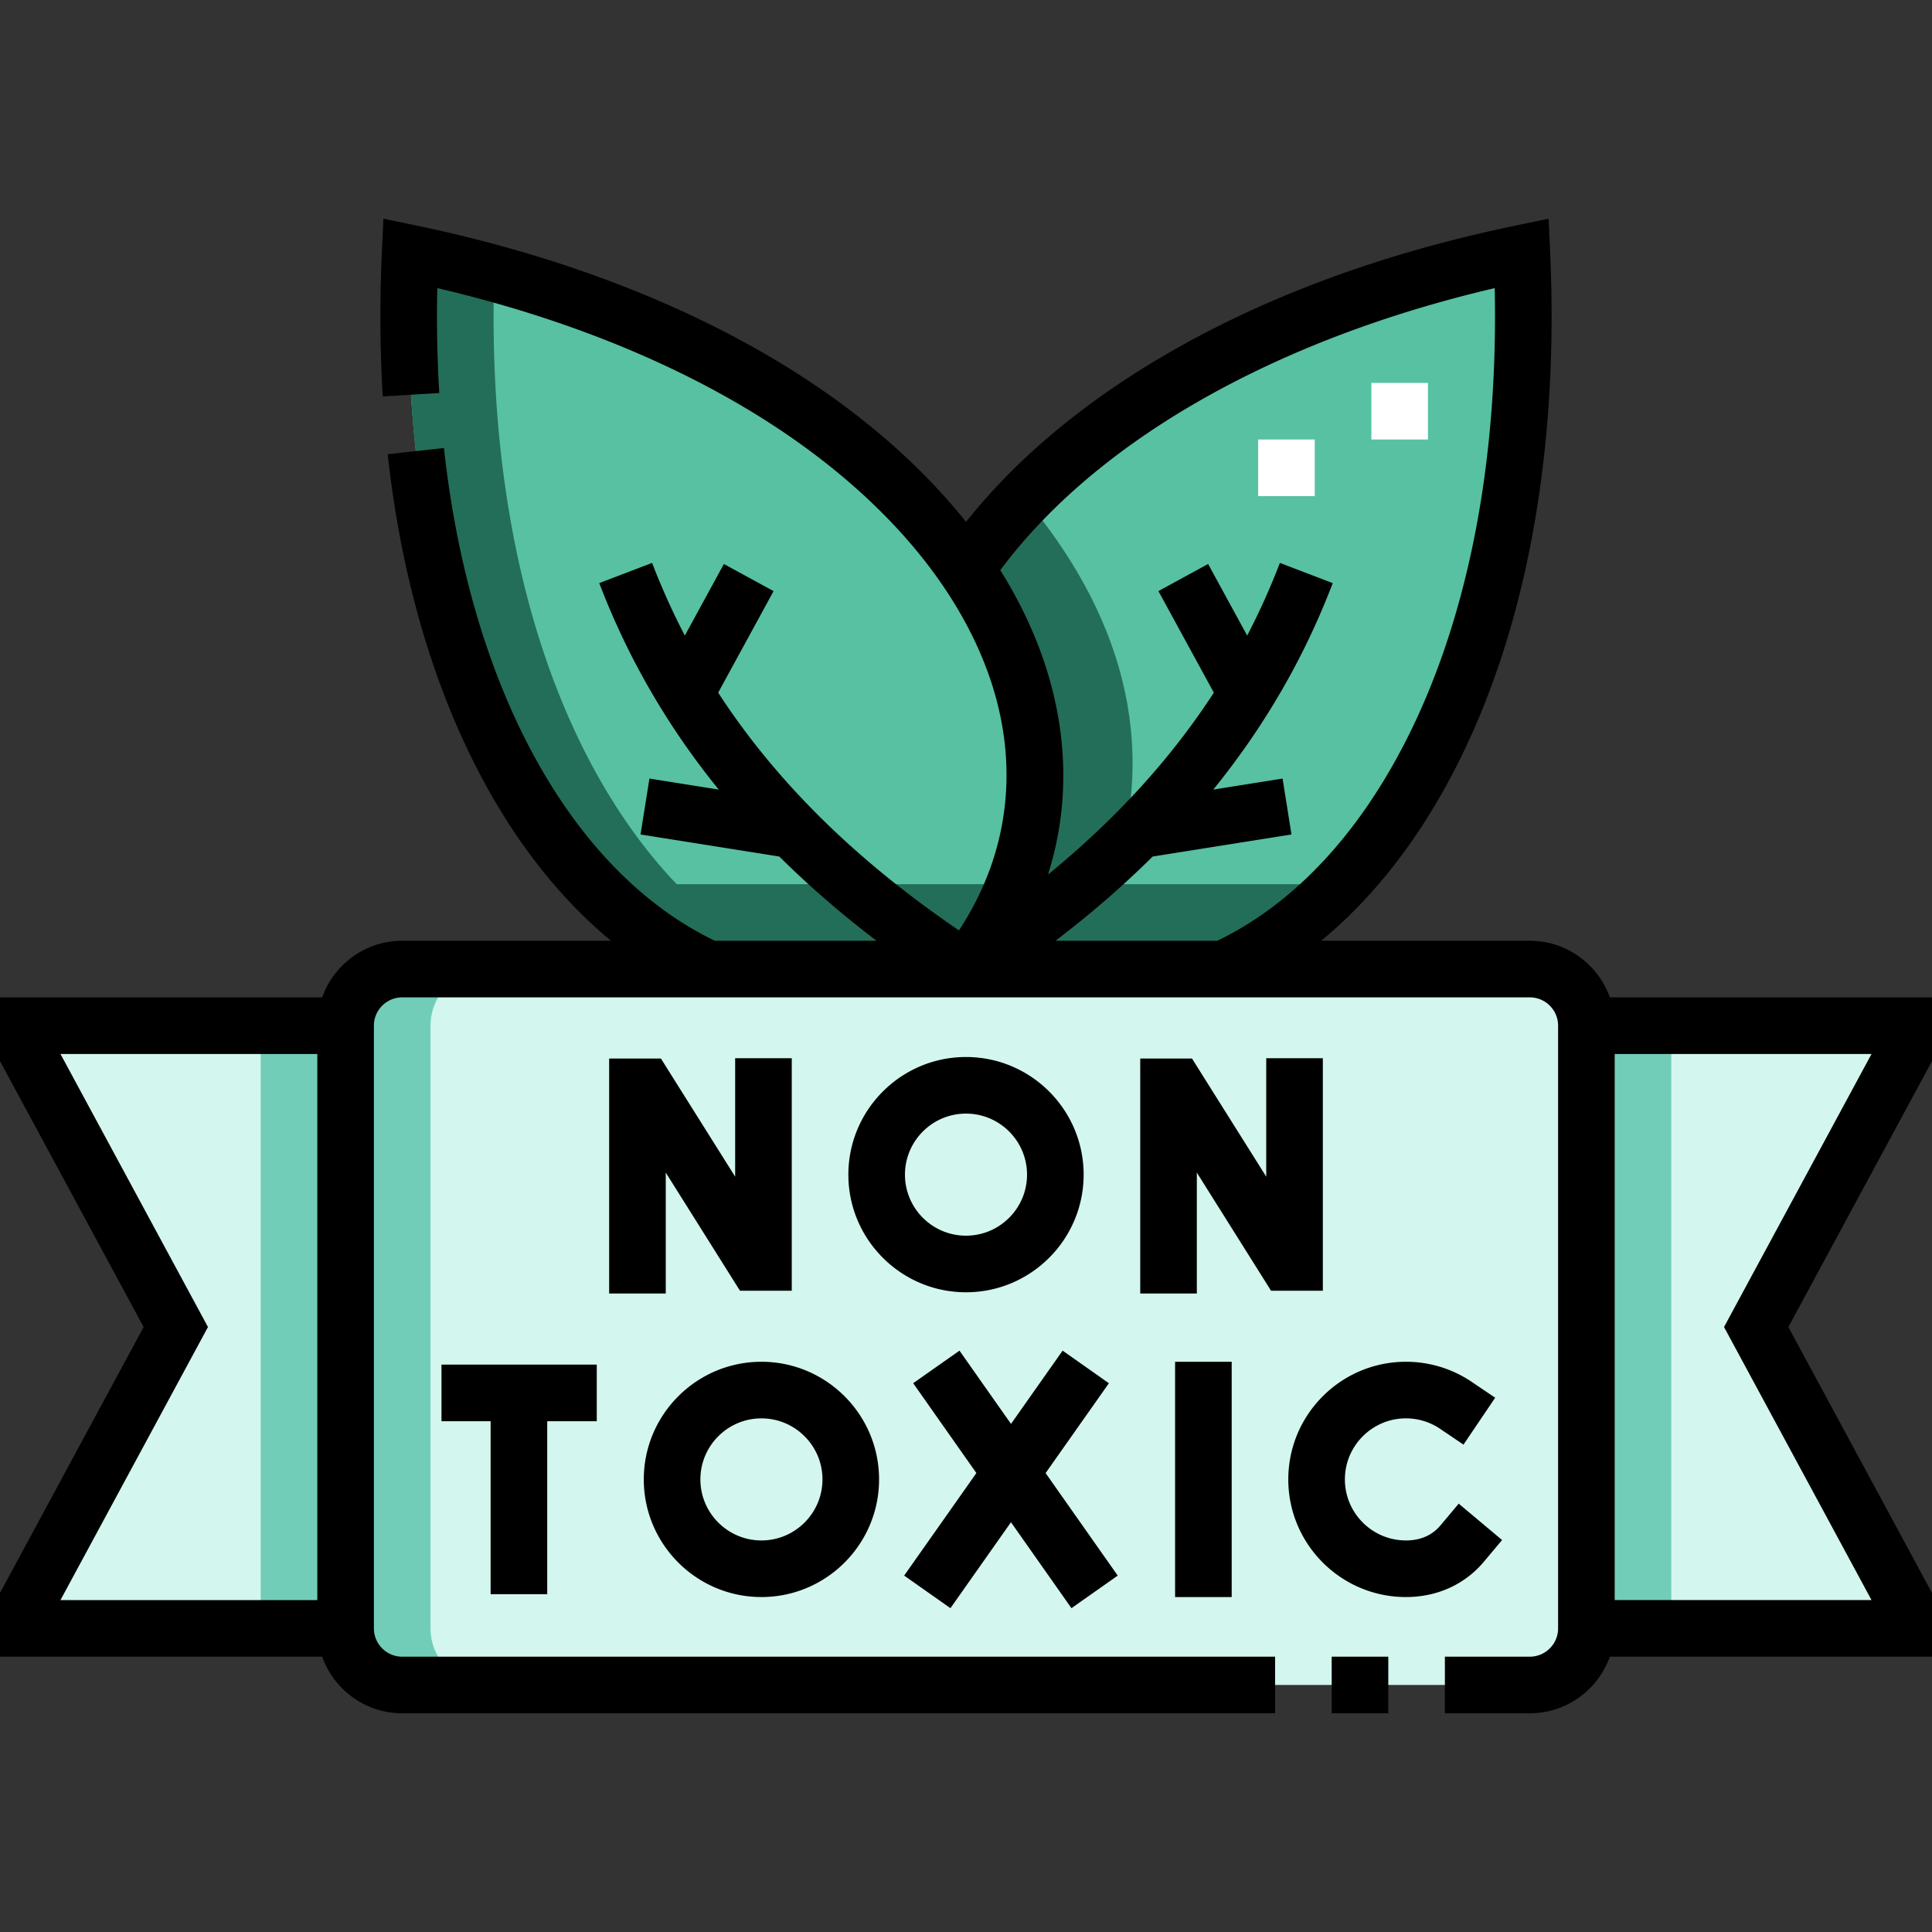 <svg class="" xml:space="preserve" style="enable-background:new 0 0 512 512" viewBox="0 0 512 512" y="0" x="0" height="512" width="512" xmlns:xlink="http://www.w3.org/1999/xlink" version="1.1" xmlns="http://www.w3.org/2000/svg"><rect x="0" y="0" width="512" height="512" fill="#333333" stroke="none"/><g><g clip-rule="evenodd" fill-rule="evenodd"><path data-sanitized-data-original="#aae79a" data-original="#aae79a" opacity="1" d="M256 256.814c24.845-31.821 23.927-70.878.008-105.91-25.01-36.629-75.166-68.857-147.314-83.814-4.58 99.514 31.392 167.891 79.021 189.723H256z" fill="#57c1a2"></path><path data-sanitized-data-original="#aae79a" data-original="#aae79a" opacity="1" d="M403.306 67.091c-72.147 14.956-122.288 47.186-147.298 83.814 23.92 35.032 24.837 74.089-.008 105.91h68.285c47.63-21.833 83.601-90.21 79.021-189.724z" fill="#57c1a2"></path><path class="" data-sanitized-data-original="#6ad34d" data-original="#6ad34d" opacity="1" d="M271.544 132.036c-5.945 6.106-11.132 12.419-15.536 18.868 23.92 35.032 24.837 74.089-.008 105.91h68.285c11.041-5.061 21.454-12.628 30.883-22.5H294.37c13.588-37.715 2.047-72.696-22.826-102.278z" fill="#236e58"></path><path class="" data-sanitized-data-original="#c4e5f9" data-original="#c4e5f9" opacity="1" d="M106.589 256.814c-8.25 0-15 6.75-15 15v159.724c0 8.25 6.754 15 15 15h298.822c8.245 0 15-6.754 15-15V271.814c0-8.245-6.75-15-15-15zM91.589 431.538V271.814H7.5v7.5l39.09 72.362L7.5 424.038v7.5zm328.822-159.724v159.724H504.5v-7.5l-39.09-72.362 39.09-72.362v-7.5z" fill="#d3f6ee"></path><path class="" data-sanitized-data-original="#83c8f1" data-original="#83c8f1" opacity="1" d="M91.589 431.538V271.814h-22.5v159.724zm351.322-159.724v159.724h-22.5V271.814zM106.589 256.814c-8.25 0-15 6.75-15 15v159.724c0 8.25 6.754 15 15 15h22.5c-8.245 0-15-6.75-15-15V271.814c0-8.25 6.75-15 15-15z" fill="#72cdb8"></path><path class="" data-sanitized-data-original="#6ad34d" data-original="#6ad34d" opacity="1" d="M130.989 72.443a362.995 362.995 0 0 0-22.295-5.352c-4.58 99.514 31.392 167.891 79.021 189.723H256c5.602-7.175 9.889-14.718 12.904-22.5h-89.573c-30.508-31.945-50.687-88.069-48.342-161.871z" fill="#236e58"></path></g><path class="" data-sanitized-data-original="#ffffff" data-original="#ffffff" opacity="1" d="M348.425 131.474h-15v-15h15zm30-15h-15v-15h15z" fill="#ffffff"></path><path class="" data-sanitized-data-original="#000000" data-original="#000000" opacity="1" fill="#000000" d="M350.567 342.059v-61.621h-15v31.394l-19.67-31.304-13.723-.004v62.264h15v-32.034l19.671 31.305zM256 342.468c17.19 0 31.175-13.985 31.175-31.175S273.19 280.118 256 280.118s-31.175 13.985-31.175 31.175S238.81 342.468 256 342.468zm0-47.35c8.919 0 16.175 7.256 16.175 16.175s-7.256 16.175-16.175 16.175-16.175-7.256-16.175-16.175 7.256-16.175 16.175-16.175zM196.104 342.059h13.721v-61.621h-15v31.393l-19.67-31.303-13.722-.004v62.264h15v-32.034zM393.247 413.87l4.819-5.747-11.493-9.639-4.819 5.747c-2.228 2.656-5.312 4.002-9.168 4.002-8.919 0-16.175-7.256-16.175-16.175s7.256-16.175 16.175-16.175c3.243 0 6.368.954 9.038 2.758l6.214 4.199 8.398-12.429-6.215-4.199a31.027 31.027 0 0 0-17.436-5.329c-17.19 0-31.175 13.985-31.175 31.175s13.985 31.175 31.175 31.175c8.26.001 15.598-3.324 20.662-9.363zM311.411 360.884h15v62.35h-15zM145.021 422.479v-45.838h13.127v-15H117v15h13.021v45.838zM201.787 423.234c17.19 0 31.175-13.985 31.175-31.175s-13.985-31.175-31.175-31.175-31.175 13.985-31.175 31.175 13.985 31.175 31.175 31.175zm0-47.35c8.919 0 16.175 7.256 16.175 16.175s-7.256 16.175-16.175 16.175-16.175-7.256-16.175-16.175 7.256-16.175 16.175-16.175zM251.874 426.185l16.046-22.778 16.024 22.777 12.268-8.631-19.115-27.172 16.772-23.809-12.263-8.638-13.677 19.415-13.658-19.414-12.268 8.63 16.749 23.81-19.141 27.171zM352.911 439.038h15v15h-15z"></path><path class="" data-sanitized-data-original="#000000" data-original="#000000" opacity="1" fill="#000000" d="M512 264.314h-85.379c-3.096-8.729-11.432-15-21.21-15h-55.299c16.129-13.271 29.764-31.95 40.113-55.179 15.675-35.184 22.79-79.234 20.574-127.389l-.404-8.784-8.61 1.785c-35.509 7.361-67.004 19.023-93.612 34.663-21.546 12.664-39.038 27.403-52.162 43.898-9.688-12.143-21.918-23.511-36.39-33.731-29.048-20.512-66.879-36.014-109.404-44.83l-8.61-1.785-.404 8.784c-.599 13.021-.519 25.913.239 38.321l14.972-.915a338.919 338.919 0 0 1-.527-27.798c36.957 8.625 69.682 22.539 95.083 40.476 25 17.654 42.538 38.766 50.717 61.051 8.764 23.879 6.046 48.014-7.555 68.678-27.408-18.653-48.529-39.479-63.81-62.999l14.684-26.911-13.167-7.185-10.351 18.969a182.788 182.788 0 0 1-8.667-19.258l-14.012 5.354c7.558 19.778 18.063 37.95 31.663 54.72l-18.369-2.92-2.354 14.814 36.782 5.846c7.81 7.757 16.393 15.189 25.755 22.324h-42.842c-38.023-18.303-64.818-66.939-71.796-130.578l-14.911 1.635c6.24 56.907 27.781 103.038 59.202 128.943H106.59c-9.778 0-18.114 6.271-21.21 15H0v16.896l38.065 70.466L0 422.142v16.896h85.379c3.096 8.729 11.432 15 21.21 15h231.322v-15H106.589c-4.135 0-7.5-3.364-7.5-7.5V271.814c0-4.136 3.365-7.5 7.5-7.5h298.822c4.135 0 7.5 3.364 7.5 7.5v159.724c0 4.136-3.365 7.5-7.5 7.5h-22.5v15h22.5c9.778 0 18.114-6.271 21.21-15H512v-16.896l-38.065-70.465L512 281.21zM55.114 351.676l-39.089-72.362h68.064v144.724H16.024zm209.977-200.574c25.457-34.22 72.571-61.089 131.024-74.747.904 42.321-5.823 80.772-19.592 111.676-13.119 29.446-31.744 50.593-53.929 61.284h-42.878c9.362-7.135 17.945-14.566 25.755-22.324l36.782-5.846-2.354-14.814-18.369 2.92c13.601-16.77 24.105-34.942 31.663-54.72l-14.012-5.354a182.864 182.864 0 0 1-8.667 19.257l-10.351-18.969-13.167 7.186 14.685 26.91c-11.361 17.486-25.944 33.484-43.944 48.206 5.955-18.807 5.387-39.007-1.97-59.053-2.702-7.363-6.283-14.587-10.676-21.612zm191.795 200.574 39.089 72.362h-68.064V279.314h68.064z"></path></g></svg>